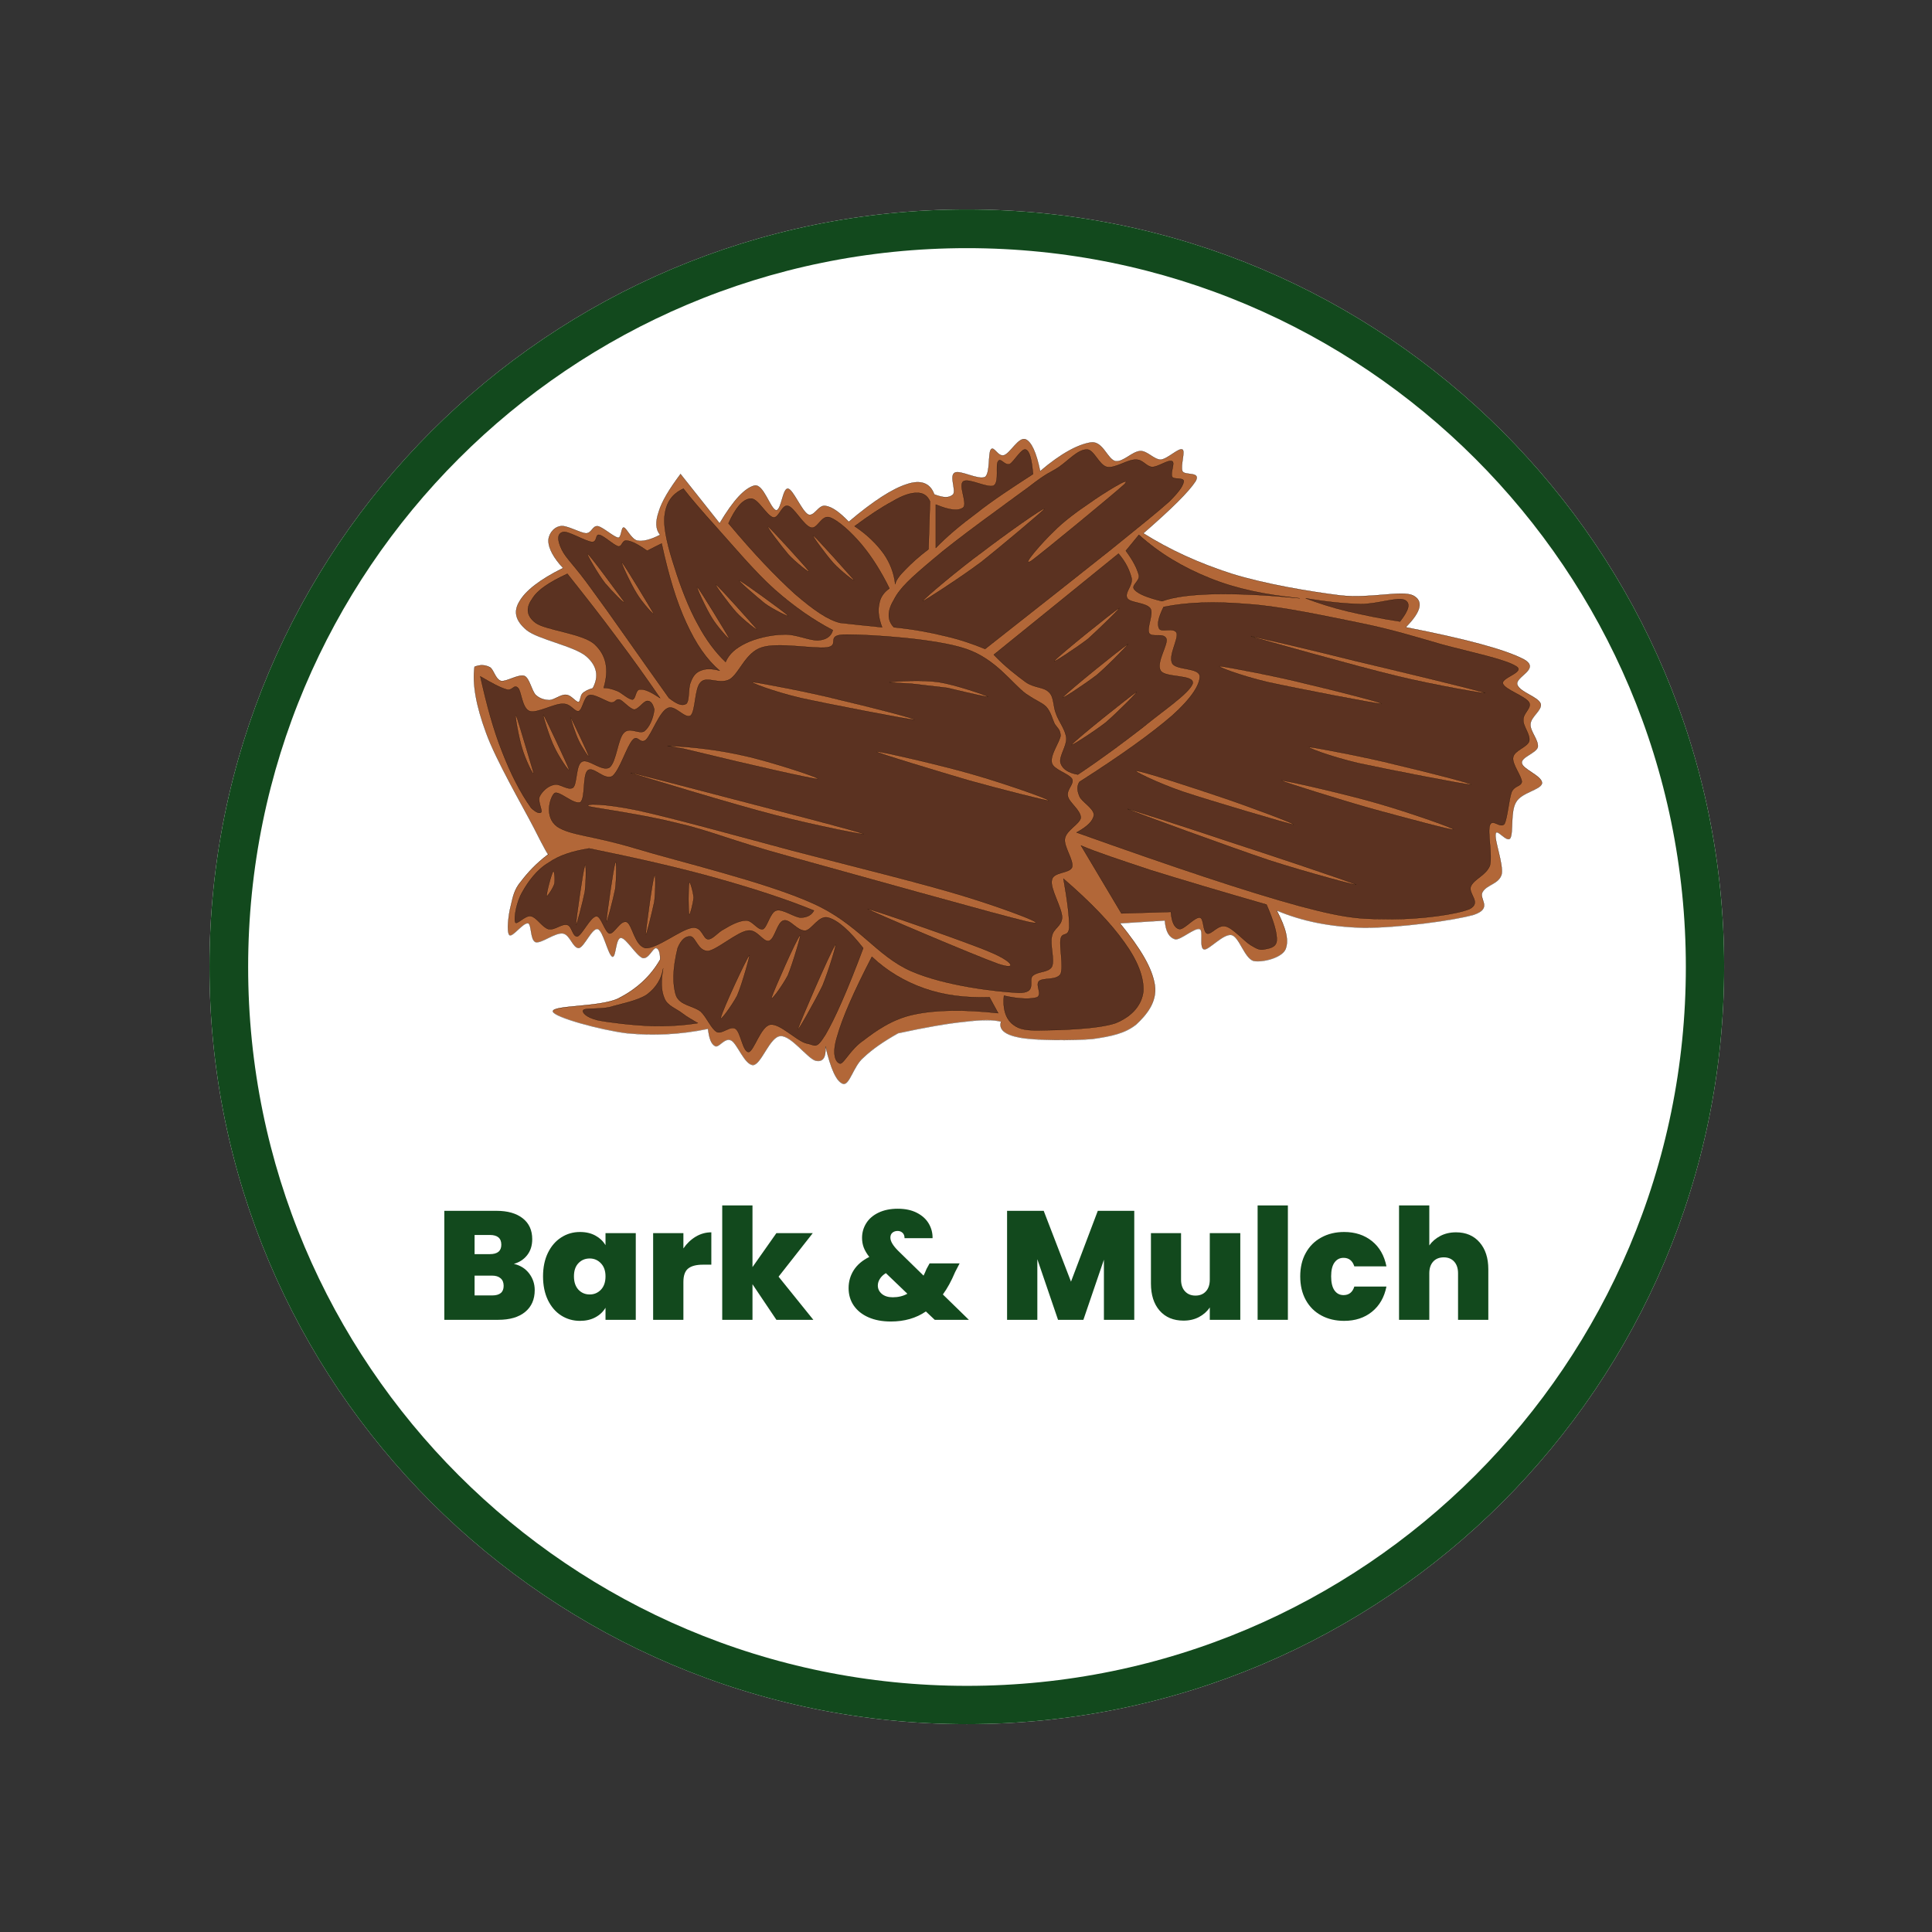 <svg xmlns="http://www.w3.org/2000/svg" xmlns:xlink="http://www.w3.org/1999/xlink" width="500" zoomAndPan="magnify" viewBox="0 0 375 375" height="500" preserveAspectRatio="xMidYMid meet" version="1.0"><rect x="0" y="0" width="375" height="375" fill="#333333" stroke="none"/><defs><g/><clipPath id="id1"><path d="M 40.656 40.656 L 334.656 40.656 L 334.656 334.656 L 40.656 334.656 Z M 40.656 40.656 " clip-rule="nonzero"/></clipPath><clipPath id="id2"><path d="M 40.656 40.656 L 334.656 40.656 L 334.656 334.656 L 40.656 334.656 Z M 40.656 40.656 " clip-rule="nonzero"/></clipPath><clipPath id="id3"><path d="M 187.656 40.656 C 106.473 40.656 40.656 106.473 40.656 187.656 C 40.656 268.844 106.473 334.656 187.656 334.656 C 268.844 334.656 334.656 268.844 334.656 187.656 C 334.656 106.473 268.844 40.656 187.656 40.656 " clip-rule="nonzero"/></clipPath><clipPath id="id4"><path d="M 91.648 85 L 299.398 85 L 299.398 210.742 L 91.648 210.742 Z M 91.648 85 " clip-rule="nonzero"/></clipPath><clipPath id="id5"><path d="M 91.648 84.742 L 299.398 84.742 L 299.398 210.742 L 91.648 210.742 Z M 91.648 84.742 " clip-rule="nonzero"/></clipPath></defs><g clip-path="url(#id1)"><path fill="#ffffff" d="M 187.656 40.656 C 106.473 40.656 40.656 106.473 40.656 187.656 C 40.656 268.844 106.473 334.656 187.656 334.656 C 268.844 334.656 334.656 268.844 334.656 187.656 C 334.656 106.473 268.844 40.656 187.656 40.656 " fill-opacity="1" fill-rule="nonzero"/></g><g clip-path="url(#id2)"><g clip-path="url(#id3)"><path stroke-linecap="butt" transform="matrix(0.751, 0, 0, 0.751, 40.657, 40.657)" fill="none" stroke-linejoin="miter" d="M 195.788 -0.002 C 87.659 -0.002 -0.002 87.659 -0.002 195.788 C -0.002 303.921 87.659 391.577 195.788 391.577 C 303.921 391.577 391.577 303.921 391.577 195.788 C 391.577 87.659 303.921 -0.002 195.788 -0.002 " stroke="#12491d" stroke-width="20" stroke-opacity="1" stroke-miterlimit="4"/></g></g><g clip-path="url(#id4)"><path fill="#b26738" d="M 115.051 133.578 C 114.191 133.801 113.367 134.211 112.996 134.656 C 112.621 135.066 112.621 136.219 112.285 136.254 C 111.688 136.219 110.828 134.844 109.855 134.844 C 108.883 134.73 107.578 135.848 106.645 135.883 C 105.598 135.848 104.699 135.551 103.953 134.844 C 103.168 133.949 102.793 131.68 101.82 131.195 C 100.625 130.785 98.383 132.312 97.262 132.164 C 96.105 131.789 95.844 129.895 95.059 129.484 C 94.16 129.035 93.227 128.961 92.105 129.41 C 91.656 132.758 92.406 136.926 94.348 142.211 C 96.254 147.531 101.523 156.574 103.652 160.703 C 105.633 164.648 106.566 166.285 106.457 165.766 C 104.027 167.59 102.383 169.41 101.113 171.086 C 99.766 172.648 99.543 174.137 99.133 175.848 C 98.684 177.523 98.309 180.871 98.871 181.469 C 99.469 181.988 101.562 178.938 102.531 179.195 C 103.203 179.457 102.906 182.398 103.953 182.844 C 105.109 183.141 107.766 180.906 109.297 181.168 C 110.68 181.43 111.164 183.996 112.359 183.996 C 113.445 183.734 114.902 180.016 116.023 180.312 C 117.105 180.609 118.004 185.262 118.863 185.672 C 119.57 185.895 119.461 181.949 120.543 182.023 C 121.551 182.023 123.496 185.484 124.766 185.934 C 125.926 186.121 126.672 183.996 127.309 183.996 C 127.793 184.035 128.168 184.777 128.129 186.23 C 126.188 189.613 123.422 192.035 119.984 193.785 C 116.359 195.496 107.09 195.051 107.316 196.312 C 107.578 197.43 116.582 199.887 121.664 200.52 C 126.746 201.004 131.867 200.816 137.434 199.664 C 137.66 201.562 138.031 202.641 138.855 203.047 C 139.602 203.309 140.684 201.262 141.957 201.934 C 143.113 202.566 144.57 206.695 146.18 206.695 C 147.785 206.582 149.43 201.074 151.523 201.074 C 153.539 200.926 156.754 205.391 158.285 205.84 C 159.742 206.176 160.34 205.242 160.23 203.047 C 161.273 207.512 162.359 209.895 163.629 210.34 C 164.863 210.711 165.648 206.883 167.555 205.281 C 169.348 203.57 171.551 202.082 174.316 200.52 C 179.699 199.363 183.883 198.621 187.285 198.285 C 190.57 197.879 192.965 197.879 194.309 198.285 C 193.824 199.738 194.945 200.816 197.969 201.375 C 201.035 201.934 208.137 201.969 212.059 201.637 C 215.797 201.113 218.41 200.52 220.504 198.844 C 222.484 197.02 224.613 194.492 224.164 191.254 C 223.68 187.867 221.324 184.035 217.402 179.195 L 226.109 178.641 C 226.258 180.832 226.969 181.949 228.09 182.285 C 229.098 182.508 231.938 179.941 232.871 180.312 C 233.695 180.609 232.684 184.035 233.73 184.258 C 234.664 184.367 237.504 181.094 239.074 181.469 C 240.566 181.875 241.539 185.895 243.297 186.488 C 245.016 186.824 248.715 185.934 249.5 184.258 C 250.211 182.547 249.648 180.164 247.816 176.703 C 252.75 178.789 258.281 179.902 264.711 180.051 C 271.211 180.09 282.082 178.676 286.082 177.523 C 289.895 176.219 286.867 174.398 287.805 173.055 C 288.66 171.645 290.941 171.57 291.465 169.672 C 291.836 167.699 290.008 162.973 290.305 161.82 C 290.453 160.629 292.512 163.645 293.145 162.676 C 293.781 161.559 293.145 157.5 294.266 155.68 C 295.312 153.781 299.012 153.332 299.312 152.031 C 299.383 150.582 295.535 149.316 295.387 148.086 C 295.238 146.934 298.152 146.191 298.488 145 C 298.676 143.586 296.953 141.949 297.07 140.535 C 297.145 139.082 299.383 137.816 299.051 136.59 C 298.488 135.176 295.164 134.43 294.527 132.941 C 293.895 131.344 299.273 129.855 295.688 127.918 C 291.988 126.023 284.477 124.012 272.855 121.742 C 275.957 118.617 276.293 116.609 274.273 115.566 C 272.031 114.523 266.09 116.199 260.188 115.566 C 254.207 114.82 245.539 113.371 239.074 111.359 C 232.605 109.277 227.039 106.711 221.922 103.508 C 227.414 98.746 230.742 95.434 232.047 93.426 C 233.207 91.414 229.957 92.383 229.508 91.453 C 229.098 90.375 230.105 87.582 229.508 87.25 C 228.762 86.875 226.629 89.109 225.285 89.219 C 223.941 89.184 222.672 87.473 221.324 87.547 C 219.754 87.621 218.109 89.668 216.543 89.52 C 214.934 89.184 214.113 85.574 211.758 85.871 C 209.293 86.242 206.004 87.957 201.895 91.453 C 201.148 87.805 200.211 85.797 199.09 85.277 C 197.711 84.719 196.102 87.992 194.867 88.363 C 193.672 88.699 192.926 86.465 192.328 87.25 C 191.766 87.957 192.215 91.789 191.207 92.57 C 189.898 93.238 186.348 91.156 185.305 91.75 C 184.219 92.348 185.602 95.137 185.004 95.957 C 184.258 96.664 183.172 96.664 181.34 95.957 C 180.559 93.762 178.727 93.055 176 93.984 C 173.195 94.875 169.496 97.258 164.75 101.277 C 162.992 99.453 161.535 98.375 160.23 98.188 C 158.848 97.926 158.062 100.348 156.867 99.863 C 155.594 99.156 153.949 94.988 152.941 94.84 C 151.895 94.727 151.672 99.008 150.664 99.043 C 149.504 98.82 148.234 93.871 146.441 94.242 C 144.57 94.727 142.367 97.035 139.676 101.574 L 132.09 92.012 C 129.922 94.914 128.465 97.297 127.867 99.305 C 127.195 101.277 127.234 102.727 128.129 103.809 C 126.262 104.773 124.766 105.148 123.645 104.922 C 122.488 104.551 121.59 102.504 121.105 102.395 C 120.543 102.207 120.656 104.402 119.984 104.363 C 119.086 104.215 116.992 102.281 116.023 102.133 C 114.977 102.02 114.902 103.434 113.781 103.508 C 112.473 103.434 109.93 101.836 108.734 102.133 C 107.391 102.355 106.344 103.809 106.457 105.184 C 106.531 106.449 107.426 108.273 109.297 110.246 C 104.773 112.477 102.008 114.672 100.852 116.684 C 99.617 118.652 100.027 120.477 102.234 122.301 C 104.438 124.086 111.465 125.391 113.781 127.363 C 115.91 129.188 116.285 131.305 115.051 133.578 Z M 115.051 133.578 " fill-opacity="1" fill-rule="evenodd"/></g><g clip-path="url(#id5)"><path stroke-linecap="butt" transform="matrix(1.038, 0, 0, 1.034, 92.088, 85.26)" fill="none" stroke-linejoin="miter" d="M 22.122 46.745 C 21.294 46.961 20.5 47.358 20.143 47.788 C 19.782 48.185 19.782 49.3 19.458 49.334 C 18.882 49.3 18.054 47.97 17.117 47.97 C 16.18 47.86 14.923 48.941 14.024 48.975 C 13.015 48.941 12.15 48.654 11.431 47.97 C 10.675 47.104 10.313 44.909 9.376 44.44 C 8.225 44.043 6.065 45.521 4.985 45.377 C 3.871 45.015 3.619 43.182 2.862 42.785 C 1.997 42.35 1.097 42.278 0.017 42.713 C -0.416 45.952 0.307 49.984 2.177 55.097 C 4.014 60.244 9.09 68.993 11.141 72.988 C 13.049 76.805 13.949 78.388 13.843 77.886 C 11.502 79.65 9.918 81.411 8.695 83.033 C 7.397 84.544 7.182 85.984 6.787 87.639 C 6.354 89.261 5.993 92.499 6.535 93.078 C 7.111 93.58 9.128 90.629 10.061 90.878 C 10.708 91.131 10.422 93.977 11.431 94.408 C 12.545 94.695 15.104 92.533 16.579 92.787 C 17.911 93.04 18.378 95.523 19.529 95.523 C 20.576 95.27 21.979 91.672 23.059 91.959 C 24.102 92.246 24.967 96.747 25.795 97.144 C 26.476 97.359 26.371 93.543 27.413 93.614 C 28.384 93.614 30.258 96.963 31.481 97.397 C 32.599 97.579 33.318 95.523 33.931 95.523 C 34.398 95.561 34.759 96.279 34.722 97.684 C 32.851 100.957 30.187 103.3 26.875 104.993 C 23.383 106.649 14.453 106.218 14.671 107.438 C 14.923 108.519 23.597 110.896 28.493 111.509 C 33.389 111.977 38.323 111.796 43.686 110.681 C 43.904 112.518 44.261 113.561 45.055 113.954 C 45.774 114.207 46.817 112.227 48.043 112.877 C 49.157 113.489 50.561 117.483 52.111 117.483 C 53.658 117.374 55.242 112.045 57.259 112.045 C 59.201 111.902 62.298 116.221 63.774 116.656 C 65.177 116.981 65.753 116.078 65.648 113.954 C 66.652 118.273 67.699 120.579 68.922 121.009 C 70.111 121.368 70.867 117.665 72.704 116.115 C 74.431 114.46 76.554 113.02 79.218 111.509 C 84.404 110.39 88.434 109.672 91.712 109.347 C 94.877 108.954 97.183 108.954 98.478 109.347 C 98.011 110.753 99.091 111.796 102.004 112.336 C 104.958 112.877 111.8 112.911 115.578 112.589 C 119.18 112.083 121.697 111.509 123.714 109.887 C 125.622 108.122 127.673 105.677 127.24 102.544 C 126.774 99.268 124.504 95.561 120.726 90.878 L 129.114 90.342 C 129.257 92.462 129.942 93.543 131.022 93.868 C 131.993 94.083 134.729 91.6 135.629 91.959 C 136.423 92.246 135.448 95.561 136.456 95.776 C 137.356 95.882 140.092 92.715 141.605 93.078 C 143.042 93.471 143.979 97.359 145.673 97.934 C 147.328 98.259 150.892 97.397 151.649 95.776 C 152.333 94.121 151.792 91.815 150.027 88.467 C 154.78 90.485 160.108 91.562 166.303 91.706 C 172.565 91.744 183.038 90.376 186.891 89.261 C 190.564 87.999 187.648 86.237 188.551 84.937 C 189.375 83.573 191.573 83.501 192.077 81.665 C 192.434 79.756 190.673 75.183 190.959 74.069 C 191.102 72.916 193.085 75.833 193.695 74.896 C 194.308 73.815 193.695 69.889 194.775 68.128 C 195.784 66.291 199.347 65.857 199.637 64.598 C 199.705 63.196 195.998 61.972 195.855 60.781 C 195.712 59.666 198.519 58.948 198.843 57.796 C 199.024 56.428 197.364 54.844 197.477 53.476 C 197.549 52.07 199.705 50.846 199.385 49.659 C 198.843 48.291 195.641 47.569 195.027 46.129 C 194.418 44.584 199.6 43.144 196.145 41.269 C 192.581 39.437 185.344 37.49 174.149 35.295 C 177.137 32.271 177.461 30.329 175.515 29.32 C 173.355 28.311 167.631 29.932 161.945 29.32 C 156.183 28.598 147.833 27.196 141.605 25.25 C 135.373 23.235 130.01 20.752 125.08 17.654 C 130.371 13.047 133.578 9.842 134.835 7.9 C 135.952 5.953 132.821 6.891 132.388 5.991 C 131.993 4.948 132.964 2.246 132.388 1.925 C 131.67 1.562 129.615 3.724 128.32 3.829 C 127.026 3.795 125.803 2.14 124.504 2.212 C 122.992 2.284 121.407 4.264 119.898 4.12 C 118.348 3.795 117.558 0.304 115.288 0.591 C 112.914 0.95 109.745 2.609 105.786 5.991 C 105.067 2.461 104.164 0.519 103.084 0.016 C 101.756 -0.524 100.205 2.643 99.016 3.002 C 97.865 3.327 97.146 1.165 96.57 1.925 C 96.028 2.609 96.461 6.316 95.49 7.072 C 94.229 7.718 90.809 5.704 89.804 6.278 C 88.758 6.857 90.09 9.555 89.514 10.348 C 88.795 11.033 87.749 11.033 85.984 10.348 C 85.231 8.225 83.467 7.541 80.84 8.44 C 78.138 9.302 74.574 11.607 70.002 15.496 C 68.308 13.731 66.905 12.688 65.648 12.506 C 64.316 12.253 63.559 14.596 62.408 14.128 C 61.181 13.444 59.596 9.411 58.626 9.268 C 57.617 9.158 57.402 13.3 56.432 13.334 C 55.314 13.119 54.091 8.33 52.364 8.689 C 50.561 9.158 48.438 11.392 45.846 15.783 L 38.537 6.532 C 36.449 9.339 35.045 11.645 34.469 13.587 C 33.822 15.496 33.86 16.898 34.722 17.945 C 32.923 18.878 31.481 19.241 30.401 19.022 C 29.287 18.663 28.422 16.682 27.955 16.577 C 27.413 16.395 27.522 18.519 26.875 18.481 C 26.01 18.338 23.993 16.467 23.059 16.323 C 22.051 16.214 21.979 17.582 20.899 17.654 C 19.639 17.582 17.189 16.036 16.037 16.323 C 14.743 16.539 13.734 17.945 13.843 19.275 C 13.915 20.499 14.776 22.264 16.579 24.173 C 12.221 26.33 9.557 28.454 8.443 30.401 C 7.254 32.305 7.649 34.07 9.775 35.835 C 11.898 37.562 18.668 38.824 20.899 40.733 C 22.95 42.498 23.311 44.546 22.122 46.745 Z M 22.122 46.745 " stroke="#000000" stroke-width="0.036" stroke-opacity="1" stroke-miterlimit="10"/></g><path stroke-linecap="butt" transform="matrix(1.038, 0, 0, 1.034, 92.088, 85.26)" fill-opacity="1" fill="#5b3221" fill-rule="evenodd" stroke-linejoin="miter" d="M 30.115 76.805 C 22.051 74.356 18.017 74.39 15.499 72.738 C 12.978 70.936 14.129 67.228 14.923 66.473 C 15.714 65.751 18.592 68.702 19.819 68.128 C 20.79 67.262 20.177 63.052 21.185 62.153 C 22.231 61.288 24.282 64.095 25.795 63.234 C 27.199 62.081 28.46 57.686 29.573 56.462 C 30.544 55.347 30.906 57.289 32.023 56.462 C 33.137 55.419 34.541 51.209 36.091 50.487 C 37.457 49.693 39.365 52.611 40.445 51.855 C 41.382 50.918 41.13 46.742 42.319 45.593 C 43.505 44.368 45.774 46.129 47.754 45.052 C 49.552 43.9 50.708 40.011 53.73 39.074 C 56.789 38.068 63.126 39.365 65.934 39.074 C 68.56 38.643 65.286 36.591 69.716 36.663 C 74.032 36.663 86.312 37.418 91.96 39.365 C 97.469 41.235 100.529 45.842 103.084 47.751 C 105.534 49.406 105.929 49.3 106.904 50.2 C 107.803 51.209 108.018 52.429 108.522 53.476 C 109.026 54.232 109.531 54.447 109.602 55.634 C 109.421 56.896 107.585 59.307 107.98 60.781 C 108.308 62.043 111.186 62.761 111.762 63.77 C 112.191 64.779 110.682 65.679 110.968 67.009 C 111.22 68.237 113.418 69.639 113.38 71.079 C 113.128 72.266 110.754 73.347 110.43 74.896 C 110.106 76.408 112.12 79 111.762 80.331 C 111.292 81.555 108.232 81.158 107.98 82.742 C 107.585 84.325 109.892 87.927 109.892 89.797 C 109.783 91.49 108.27 91.744 107.98 93.327 C 107.585 94.839 108.56 97.756 107.98 99.015 C 107.333 100.13 105.463 99.842 104.454 100.67 C 103.412 101.464 105.425 103.984 101.756 103.912 C 97.831 103.731 88.073 102.65 81.668 99.842 C 75.112 96.963 71.838 90.95 63.235 87.099 C 54.448 83.105 38.176 79.254 30.115 76.805 Z M 30.115 76.805 " stroke="#000000" stroke-width="0.036" stroke-opacity="1" stroke-miterlimit="10"/><path stroke-linecap="butt" transform="matrix(1.038, 0, 0, 1.034, 92.088, 85.26)" fill-opacity="1" fill="#b26738" fill-rule="evenodd" stroke-linejoin="miter" d="M 21.437 68.921 C 22.698 69.243 31.519 70.433 37.89 72.051 C 44.047 73.456 47.754 75.255 58.735 78.279 C 69.821 81.34 97.612 89.189 103.374 90.553 C 108.812 91.744 99.197 88.108 91.889 85.875 C 84.328 83.501 69.93 79.972 59.525 77.236 C 49.086 74.428 37.025 71.079 30.582 69.673 C 24.068 68.305 20.323 68.377 21.437 68.921 Z M 21.437 68.921 " stroke="#000000" stroke-width="0.036" stroke-opacity="1" stroke-miterlimit="10"/><path stroke-linecap="butt" transform="matrix(1.038, 0, 0, 1.034, 92.088, 85.26)" fill-opacity="1" fill="#b26738" fill-rule="evenodd" stroke-linejoin="miter" d="M 73.532 88.18 C 73.818 88.505 93.943 97.072 97.936 98.478 C 101.681 99.737 100.676 98.043 96.57 96.316 C 92.321 94.442 73.351 87.893 73.532 88.18 Z M 73.532 88.18 " stroke="#000000" stroke-width="0.036" stroke-opacity="1" stroke-miterlimit="10"/><path stroke-linecap="butt" transform="matrix(1.038, 0, 0, 1.034, 92.088, 85.26)" fill-opacity="1" fill="#b26738" fill-rule="evenodd" stroke-linejoin="miter" d="M 29.321 62.69 C 30.691 63.086 48.762 68.668 56.179 70.539 C 63.45 72.447 73.818 74.499 72.704 74.069 C 71.296 73.456 55.856 69.496 48.581 67.587 C 41.239 65.679 28.061 62.153 29.321 62.69 Z M 29.321 62.69 " stroke="#000000" stroke-width="0.036" stroke-opacity="1" stroke-miterlimit="10"/><path stroke-linecap="butt" transform="matrix(1.038, 0, 0, 1.034, 92.088, 85.26)" fill-opacity="1" fill="#b26738" fill-rule="evenodd" stroke-linejoin="miter" d="M 39.079 58.083 C 53.801 61.684 62.118 63.483 64.026 63.77 C 65.862 63.918 55.133 60.422 50.456 59.417 C 45.703 58.336 41.059 57.758 36.091 57.542 Z M 39.079 58.083 " stroke="#000000" stroke-width="0.036" stroke-opacity="1" stroke-miterlimit="10"/><path stroke-linecap="butt" transform="matrix(1.038, 0, 0, 1.034, 92.088, 85.26)" fill-opacity="1" fill="#b26738" fill-rule="evenodd" stroke-linejoin="miter" d="M 75.15 58.623 C 75.078 58.839 86.921 62.406 92.502 64.061 C 97.902 65.573 107.19 67.946 107.442 67.841 C 107.514 67.55 98.73 64.492 93.33 62.943 C 87.896 61.325 75.259 58.408 75.15 58.623 Z M 75.15 58.623 " stroke="#000000" stroke-width="0.036" stroke-opacity="1" stroke-miterlimit="10"/><path stroke-linecap="butt" transform="matrix(1.038, 0, 0, 1.034, 92.088, 85.26)" fill-opacity="1" fill="#b26738" fill-rule="evenodd" stroke-linejoin="miter" d="M 82.206 52.648 C 80.911 52.577 66.077 49.693 61.038 48.578 C 55.818 47.354 51.031 45.483 52.111 45.593 C 53.263 45.699 62.946 47.535 68.094 48.866 C 73.17 50.056 83.248 52.611 82.206 52.648 Z M 82.206 52.648 " stroke="#000000" stroke-width="0.036" stroke-opacity="1" stroke-miterlimit="10"/><path stroke-linecap="butt" transform="matrix(1.038, 0, 0, 1.034, 92.088, 85.26)" fill-opacity="1" fill="#b26738" fill-rule="evenodd" stroke-linejoin="miter" d="M 88.434 46.67 C 93.763 47.966 96.246 48.472 96.028 48.329 C 95.633 48.038 89.875 46.058 86.816 45.593 C 83.647 45.124 78.714 45.445 77.852 45.593 C 76.986 45.665 78.209 45.665 81.668 45.88 Z M 88.434 46.67 " stroke="#000000" stroke-width="0.036" stroke-opacity="1" stroke-miterlimit="10"/><path stroke-linecap="butt" transform="matrix(1.038, 0, 0, 1.034, 92.088, 85.26)" fill-opacity="1" fill="#5b3221" fill-rule="evenodd" stroke-linejoin="miter" d="M 78.428 35.295 C 77.167 33.998 77.167 32.233 78.428 30.147 C 79.542 27.914 81.559 26.077 85.736 22.551 C 89.909 18.916 99.63 11.932 103.626 8.98 C 107.404 6.025 107.551 6.388 109.312 5.198 C 111.111 3.939 112.842 1.925 114.498 1.925 C 115.83 1.849 116.767 4.838 118.276 5.198 C 119.789 5.523 122.201 3.724 123.714 3.829 C 125.009 3.795 125.585 5.092 126.702 5.198 C 127.82 5.235 129.728 3.758 130.48 4.12 C 131.056 4.442 130.085 6.35 130.48 7.072 C 130.808 7.612 132.641 7.106 132.641 7.9 C 132.531 8.584 132.102 9.521 129.942 11.679 C 127.602 13.769 124.866 15.964 119.104 20.643 C 113.2 25.359 105.606 31.372 95.49 39.365 C 93.221 38.428 90.737 37.562 87.892 36.916 C 84.979 36.198 81.954 35.657 78.428 35.295 Z M 78.428 35.295 " stroke="#000000" stroke-width="0.036" stroke-opacity="1" stroke-miterlimit="10"/><path stroke-linecap="butt" transform="matrix(1.038, 0, 0, 1.034, 92.088, 85.26)" fill-opacity="1" fill="#b26738" fill-rule="evenodd" stroke-linejoin="miter" d="M 83.828 30.401 C 83.899 30.004 90.989 24.063 94.948 21.183 C 98.768 18.232 106.543 12.65 106.614 13.047 C 106.471 13.334 98.478 20.102 94.7 23.092 C 90.846 26.009 83.753 30.578 83.828 30.401 Z M 83.828 30.401 " stroke="#000000" stroke-width="0.036" stroke-opacity="1" stroke-miterlimit="10"/><path stroke-linecap="butt" transform="matrix(1.038, 0, 0, 1.034, 92.088, 85.26)" fill-opacity="1" fill="#b26738" fill-rule="evenodd" stroke-linejoin="miter" d="M 108.229 17.404 C 110.103 15.462 112.692 13.553 115.032 11.97 C 117.23 10.382 123.244 6.569 121.55 8.44 C 119.605 10.239 106.358 21.183 104.16 22.805 C 101.895 24.207 106.358 19.165 108.229 17.404 Z M 108.229 17.404 " stroke="#000000" stroke-width="0.036" stroke-opacity="1" stroke-miterlimit="10"/><path stroke-linecap="butt" transform="matrix(1.038, 0, 0, 1.034, 92.088, 85.26)" fill-opacity="1" fill="#5b3221" fill-rule="evenodd" stroke-linejoin="miter" d="M 120.436 21.471 C 121.844 23.092 122.525 24.675 122.886 26.081 C 123.138 27.521 121.483 28.779 122.092 29.86 C 122.706 30.76 125.585 30.616 126.412 31.769 C 127.026 32.812 125.694 35.366 126.16 36.375 C 126.665 37.313 128.896 36.198 129.4 37.456 C 129.728 38.571 127.421 41.957 128.32 43.431 C 129.114 44.837 134.767 44.081 134.3 45.88 C 133.653 47.717 128.682 51.027 125.08 54.016 C 121.483 56.824 117.448 59.848 112.842 62.943 C 111.04 62.622 109.96 61.9 109.602 60.785 C 109.245 59.594 110.72 57.69 110.682 56.174 C 110.577 54.557 109.245 52.973 108.774 51.568 C 108.165 50.128 108.417 48.401 107.442 47.501 C 106.471 46.454 104.744 46.745 103.088 45.593 C 101.395 44.331 99.306 42.747 97.112 40.446 C 104.887 34.146 112.662 27.808 120.436 21.471 Z M 120.436 21.471 " stroke="#000000" stroke-width="0.036" stroke-opacity="1" stroke-miterlimit="10"/><path stroke-linecap="butt" transform="matrix(1.038, 0, 0, 1.034, 92.088, 85.26)" fill-opacity="1" fill="#b26738" fill-rule="evenodd" stroke-linejoin="miter" d="M 108.522 41.523 C 109.493 40.408 119.251 32.524 120.436 31.769 C 121.483 31.047 116.621 35.763 114.75 37.456 C 112.662 39.078 107.623 42.422 108.522 41.523 Z M 108.522 41.523 " stroke="#000000" stroke-width="0.036" stroke-opacity="1" stroke-miterlimit="10"/><path stroke-linecap="butt" transform="matrix(1.038, 0, 0, 1.034, 92.088, 85.26)" fill-opacity="1" fill="#b26738" fill-rule="evenodd" stroke-linejoin="miter" d="M 110.144 48.329 C 111.077 47.248 120.941 39.255 122.092 38.537 C 123.029 37.781 118.352 42.603 116.368 44.259 C 114.28 45.88 109.241 49.228 110.144 48.329 Z M 110.144 48.329 " stroke="#000000" stroke-width="0.036" stroke-opacity="1" stroke-miterlimit="10"/><path stroke-linecap="butt" transform="matrix(1.038, 0, 0, 1.034, 92.088, 85.26)" fill-opacity="1" fill="#b26738" fill-rule="evenodd" stroke-linejoin="miter" d="M 111.762 57.255 C 112.699 56.14 122.563 48.253 123.714 47.497 C 124.723 46.779 120.007 51.496 118.024 53.189 C 115.973 54.806 110.788 58.155 111.762 57.255 Z M 111.762 57.255 " stroke="#000000" stroke-width="0.036" stroke-opacity="1" stroke-miterlimit="10"/><path stroke-linecap="butt" transform="matrix(1.038, 0, 0, 1.034, 92.088, 85.26)" fill-opacity="1" fill="#5b3221" fill-rule="evenodd" stroke-linejoin="miter" d="M 128.862 31.478 C 133.288 30.578 138.402 30.401 144.593 30.937 C 150.715 31.334 159.247 33.209 165.475 34.467 C 171.522 35.691 175.985 37.093 180.953 38.533 C 185.849 39.867 192.724 41.269 194.779 42.603 C 196.649 43.718 191.896 44.761 192.329 45.88 C 192.69 46.995 196.54 48.219 197.225 49.406 C 197.767 50.453 196.107 51.386 196.145 52.648 C 196.036 53.873 197.549 55.456 197.225 56.715 C 196.792 57.867 194.451 58.408 194.237 59.704 C 193.985 60.963 195.821 63.196 195.855 64.311 C 195.678 65.248 194.527 64.957 193.947 66.219 C 193.447 67.587 193.195 71.007 192.619 72.194 C 191.862 73.169 190.35 71.113 189.883 72.447 C 189.416 73.778 190.387 78.025 189.883 80.043 C 189.126 81.88 187.076 82.455 186.353 83.86 C 185.706 85.334 188.442 86.921 186.101 88.18 C 183.546 89.223 177.031 90.088 171.703 90.088 C 166.374 90.017 164.105 90.266 154.351 87.639 C 144.34 84.903 130.699 80.293 112.59 73.815 C 114.607 72.701 115.687 71.658 115.83 70.539 C 115.864 69.28 113.523 68.056 113.132 67.013 C 112.662 65.932 112.662 65.033 113.132 64.315 C 121.012 59.273 126.665 55.169 130.484 51.855 C 134.191 48.506 135.632 46.061 135.632 44.512 C 135.561 42.819 131.199 43.397 130.484 42.063 C 129.728 40.589 131.67 37.49 131.312 36.375 C 130.808 35.223 128.467 36.341 128.034 35.548 C 127.602 34.648 127.925 33.424 128.862 31.478 Z M 128.862 31.478 " stroke="#000000" stroke-width="0.036" stroke-opacity="1" stroke-miterlimit="10"/><path stroke-linecap="butt" transform="matrix(1.038, 0, 0, 1.034, 92.088, 85.26)" fill-opacity="1" fill="#b26738" fill-rule="evenodd" stroke-linejoin="miter" d="M 122.201 69.458 C 123.5 70.036 141.247 76.551 148.518 79 C 155.607 81.302 165.941 84.076 164.79 83.573 C 163.348 82.923 148.337 77.882 141.138 75.542 C 134.01 73.131 120.941 68.884 122.201 69.458 Z M 122.201 69.458 " stroke="#000000" stroke-width="0.036" stroke-opacity="1" stroke-miterlimit="10"/><path stroke-linecap="butt" transform="matrix(1.038, 0, 0, 1.034, 92.088, 85.26)" fill-opacity="1" fill="#b26738" fill-rule="evenodd" stroke-linejoin="miter" d="M 145.315 37.059 C 146.576 37.418 164.97 42.641 172.312 44.402 C 179.621 46.205 190.064 47.97 188.908 47.607 C 187.433 47.033 172.026 43.359 164.647 41.594 C 157.267 39.724 144.017 36.591 145.315 37.059 Z M 145.315 37.059 " stroke="#000000" stroke-width="0.036" stroke-opacity="1" stroke-miterlimit="10"/><path stroke-linecap="butt" transform="matrix(1.038, 0, 0, 1.034, 92.088, 85.26)" fill-opacity="1" fill="#b26738" fill-rule="evenodd" stroke-linejoin="miter" d="M 169.543 49.659 C 168.244 49.587 153.414 46.708 148.375 45.593 C 143.155 44.368 138.364 42.498 139.444 42.603 C 140.596 42.713 150.283 44.55 155.431 45.88 C 160.507 47.067 170.585 49.625 169.543 49.659 Z M 169.543 49.659 " stroke="#000000" stroke-width="0.036" stroke-opacity="1" stroke-miterlimit="10"/><path stroke-linecap="butt" transform="matrix(1.038, 0, 0, 1.034, 92.088, 85.26)" fill-opacity="1" fill="#b26738" fill-rule="evenodd" stroke-linejoin="miter" d="M 186.349 64.851 C 185.017 64.779 170.295 61.9 165.219 60.785 C 160.033 59.56 155.103 57.69 156.255 57.796 C 157.406 57.905 167.089 59.742 172.237 61.072 C 177.314 62.259 187.395 64.817 186.349 64.851 Z M 186.349 64.851 " stroke="#000000" stroke-width="0.036" stroke-opacity="1" stroke-miterlimit="10"/><path stroke-linecap="butt" transform="matrix(1.038, 0, 0, 1.034, 92.088, 85.26)" fill-opacity="1" fill="#b26738" fill-rule="evenodd" stroke-linejoin="miter" d="M 153.124 72.342 C 151.829 72.088 137.393 67.803 132.46 66.148 C 127.53 64.454 122.672 62.009 123.857 62.259 C 125.08 62.331 134.439 65.429 139.444 67.119 C 144.378 68.774 154.17 72.413 153.124 72.342 Z M 153.124 72.342 " stroke="#000000" stroke-width="0.036" stroke-opacity="1" stroke-miterlimit="10"/><path stroke-linecap="butt" transform="matrix(1.038, 0, 0, 1.034, 92.088, 85.26)" fill-opacity="1" fill="#b26738" fill-rule="evenodd" stroke-linejoin="miter" d="M 150.821 64.061 C 150.749 64.167 162.592 67.912 168.173 69.458 C 173.573 70.936 182.861 73.456 183.113 73.275 C 183.184 72.988 174.401 69.927 169.001 68.377 C 163.567 66.76 150.93 63.842 150.821 64.061 Z M 150.821 64.061 " stroke="#000000" stroke-width="0.036" stroke-opacity="1" stroke-miterlimit="10"/><path stroke-linecap="butt" transform="matrix(1.038, 0, 0, 1.034, 92.088, 85.26)" fill-opacity="1" fill="#5b3221" fill-rule="evenodd" stroke-linejoin="miter" d="M 124.252 17.945 L 121.806 20.934 C 123.21 22.839 123.895 24.244 124.252 25.541 C 124.433 26.693 122.672 27.411 123.424 28.239 C 124.109 29.033 125.874 29.751 128.573 30.401 C 130.842 29.573 134.01 29.176 138.364 29.067 C 142.651 28.995 147.979 29.21 154.351 29.86 C 148.085 29.21 142.579 28.133 137.536 26.081 C 132.498 24.063 128.068 21.399 124.252 17.945 Z M 124.252 17.945 " stroke="#000000" stroke-width="0.036" stroke-opacity="1" stroke-miterlimit="10"/><path stroke-linecap="butt" transform="matrix(1.038, 0, 0, 1.034, 92.088, 85.26)" fill-opacity="1" fill="#5b3221" fill-rule="evenodd" stroke-linejoin="miter" d="M 155.431 29.86 C 159.28 30.506 162.63 30.865 165.761 30.937 C 168.895 30.937 172.531 29.569 173.9 30.147 C 175.124 30.722 174.8 31.984 173.073 34.214 C 169.471 33.673 166.265 32.989 163.315 32.305 C 160.327 31.587 157.696 30.726 155.431 29.86 Z M 155.431 29.86 " stroke="#000000" stroke-width="0.036" stroke-opacity="1" stroke-miterlimit="10"/><path stroke-linecap="butt" transform="matrix(1.038, 0, 0, 1.034, 92.088, 85.26)" fill-opacity="1" fill="#5b3221" fill-rule="evenodd" stroke-linejoin="miter" d="M 113.418 76.264 L 120.978 89.008 L 130.232 88.72 C 130.375 90.701 130.913 91.781 131.85 91.959 C 132.75 92.031 134.658 89.692 135.632 89.797 C 136.456 89.907 136.137 92.428 136.998 92.787 C 137.826 93.04 139.049 91.022 140.524 91.456 C 141.823 91.778 143.911 94.193 145.134 94.948 C 146.214 95.595 146.753 95.92 147.581 95.776 C 148.371 95.595 149.887 95.523 150.027 94.155 C 150.136 92.715 149.451 90.447 148.119 87.352 C 139.411 84.832 132.174 82.67 126.412 80.871 C 120.617 78.929 116.335 77.523 113.418 76.264 Z M 113.418 76.264 " stroke="#000000" stroke-width="0.036" stroke-opacity="1" stroke-miterlimit="10"/><path stroke-linecap="butt" transform="matrix(1.038, 0, 0, 1.034, 92.088, 85.26)" fill-opacity="1" fill="#5b3221" fill-rule="evenodd" stroke-linejoin="miter" d="M 110.144 82.492 C 115.254 86.921 118.999 90.844 121.516 94.408 C 124.038 97.9 125.227 101.033 125.08 103.659 C 124.794 106.142 123.067 108.304 119.898 109.6 C 116.587 110.753 109.06 110.93 105.786 110.964 C 102.437 111.036 101.466 110.534 100.386 109.6 C 99.268 108.519 98.768 106.754 99.016 104.449 C 102.042 105.133 104.164 105.099 105.244 104.74 C 106.181 104.094 104.887 102.578 105.534 101.751 C 106.29 100.995 108.812 101.645 109.602 100.383 C 110.178 99.015 109.35 95.273 109.602 93.868 C 109.854 92.356 111.04 93.58 111.22 91.706 C 111.258 89.763 110.897 86.74 110.144 82.492 Z M 110.144 82.492 " stroke="#000000" stroke-width="0.036" stroke-opacity="1" stroke-miterlimit="10"/><path stroke-linecap="butt" transform="matrix(1.038, 0, 0, 1.034, 92.088, 85.26)" fill-opacity="1" fill="#5b3221" fill-rule="evenodd" stroke-linejoin="miter" d="M 37.999 95.523 C 37.025 99.446 37.025 102.469 37.71 104.449 C 38.428 106.286 40.987 106.358 42.319 107.438 C 43.505 108.591 44.227 110.605 45.307 111.255 C 46.312 111.758 47.863 109.993 48.834 110.677 C 49.805 111.361 50.166 115.034 51.283 115.034 C 52.288 114.819 53.549 110.137 55.352 109.887 C 57.15 109.634 60.281 112.982 62.118 113.413 C 63.774 113.7 63.845 114.675 65.648 111.758 C 67.447 108.663 69.75 103.444 72.704 95.523 C 70.145 92.246 68.022 90.338 66.186 89.797 C 64.387 89.261 63.126 92.069 61.866 92.246 C 60.281 92.28 59.021 89.979 57.798 90.338 C 56.608 90.625 56.179 93.796 55.099 94.155 C 53.948 94.48 52.868 91.849 51.031 92.246 C 49.086 92.533 45.341 95.848 43.686 96.063 C 41.815 96.097 41.382 93.471 40.445 93.327 C 39.508 93.218 38.647 93.905 37.999 95.523 Z M 37.999 95.523 " stroke="#000000" stroke-width="0.036" stroke-opacity="1" stroke-miterlimit="10"/><path stroke-linecap="butt" transform="matrix(1.038, 0, 0, 1.034, 92.088, 85.26)" fill-opacity="1" fill="#b26738" fill-rule="evenodd" stroke-linejoin="miter" d="M 55.604 104.668 C 56.033 103.372 60.247 93.686 60.895 93.112 C 61.29 92.428 59.453 98.656 58.592 100.674 C 57.583 102.578 55.242 105.855 55.604 104.668 Z M 55.604 104.668 " stroke="#000000" stroke-width="0.036" stroke-opacity="1" stroke-miterlimit="10"/><path stroke-linecap="butt" transform="matrix(1.038, 0, 0, 1.034, 92.088, 85.26)" fill-opacity="1" fill="#b26738" fill-rule="evenodd" stroke-linejoin="miter" d="M 60.5 110.681 C 60.929 109.275 66.476 96.422 67.409 95.02 C 68.094 93.686 66.223 99.808 65.106 102.544 C 63.811 105.243 60.138 111.796 60.5 110.681 Z M 60.5 110.681 " stroke="#000000" stroke-width="0.036" stroke-opacity="1" stroke-miterlimit="10"/><path stroke-linecap="butt" transform="matrix(1.038, 0, 0, 1.034, 92.088, 85.26)" fill-opacity="1" fill="#b26738" fill-rule="evenodd" stroke-linejoin="miter" d="M 46.098 108.485 C 46.421 107.079 50.779 97.613 51.389 96.891 C 51.75 96.207 50.023 102.435 49.123 104.449 C 48.149 106.324 45.665 109.706 46.098 108.485 Z M 46.098 108.485 " stroke="#000000" stroke-width="0.036" stroke-opacity="1" stroke-miterlimit="10"/><path stroke-linecap="butt" transform="matrix(1.038, 0, 0, 1.034, 92.088, 85.26)" fill-opacity="1" fill="#5b3221" fill-rule="evenodd" stroke-linejoin="miter" d="M 74.322 97.144 C 70.939 103.697 68.779 108.667 67.842 112.045 C 66.799 115.36 67.48 116.981 68.384 117.196 C 69.102 117.196 70.363 114.46 72.704 112.877 C 74.864 111.218 78.029 108.844 82.206 107.979 C 86.455 107.079 91.603 107.042 97.936 107.729 L 96.318 104.74 C 91.746 104.884 87.821 104.377 84.114 103.085 C 80.441 101.789 77.129 99.808 74.322 97.144 Z M 74.322 97.144 " stroke="#000000" stroke-width="0.036" stroke-opacity="1" stroke-miterlimit="10"/><path stroke-linecap="butt" transform="matrix(1.038, 0, 0, 1.034, 92.088, 85.26)" fill-opacity="1" fill="#5b3221" fill-rule="evenodd" stroke-linejoin="miter" d="M 35.297 99.302 C 34.974 101.358 33.931 102.941 32.309 104.2 C 30.544 105.424 27.27 105.999 25.253 106.611 C 23.236 107.042 20.681 106.717 20.357 107.151 C 20.034 107.51 20.79 108.519 23.059 109.06 C 25.182 109.49 29.826 110.031 33.103 110.137 C 36.234 110.209 39.079 110.031 41.778 109.6 C 40.878 109.06 39.798 108.485 38.827 107.729 C 37.781 106.902 36.091 106.358 35.549 104.993 C 34.902 103.516 34.865 101.717 35.297 99.302 Z M 35.297 99.302 " stroke="#000000" stroke-width="0.036" stroke-opacity="1" stroke-miterlimit="10"/><path stroke-linecap="butt" transform="matrix(1.038, 0, 0, 1.034, 92.088, 85.26)" fill-opacity="1" fill="#5b3221" fill-rule="evenodd" stroke-linejoin="miter" d="M 21.437 76.805 C 18.416 77.307 15.932 78.029 13.843 79.503 C 11.645 80.799 10.027 83.067 8.981 84.941 C 7.867 86.812 7.363 89.729 7.615 90.629 C 7.83 91.385 9.523 89.223 10.603 89.548 C 11.612 89.729 12.692 91.638 13.843 91.959 C 15.066 92.212 16.289 90.878 17.369 91.169 C 18.269 91.422 18.306 93.437 19.277 93.331 C 20.177 92.968 21.727 89.586 22.807 89.548 C 23.669 89.476 24.354 92.499 25.253 92.787 C 26.19 92.858 27.27 90.194 28.493 90.629 C 29.54 91.169 29.969 95.164 32.023 95.523 C 34.146 95.632 38.609 91.997 40.698 91.71 C 42.605 91.422 42.677 93.762 43.686 93.868 C 44.623 93.868 45.484 92.537 46.674 91.959 C 47.863 91.241 49.409 90.376 50.742 90.342 C 52.002 90.27 52.939 92.25 53.982 91.959 C 54.776 91.528 55.314 88.792 56.432 88.467 C 57.583 88.074 59.815 89.763 61.038 89.801 C 62.155 89.763 63.017 89.367 63.488 88.467 C 58.483 86.419 52.616 84.473 45.593 82.492 C 38.504 80.478 30.544 78.675 21.437 76.805 Z M 21.437 76.805 " stroke="#000000" stroke-width="0.036" stroke-opacity="1" stroke-miterlimit="10"/><path stroke-linecap="butt" transform="matrix(1.038, 0, 0, 1.034, 92.088, 85.26)" fill-opacity="1" fill="#b26738" fill-rule="evenodd" stroke-linejoin="miter" d="M 18.991 91.097 C 18.991 90.194 20.286 81.052 20.647 80.043 C 20.899 79 20.899 83.033 20.647 84.937 C 20.286 86.812 18.991 91.778 18.991 91.097 Z M 18.991 91.097 " stroke="#000000" stroke-width="0.036" stroke-opacity="1" stroke-miterlimit="10"/><path stroke-linecap="butt" transform="matrix(1.038, 0, 0, 1.034, 92.088, 85.26)" fill-opacity="1" fill="#b26738" fill-rule="evenodd" stroke-linejoin="miter" d="M 24.678 90.553 C 24.678 89.658 25.976 80.512 26.333 79.503 C 26.585 78.46 26.585 82.492 26.333 84.401 C 25.976 86.271 24.678 91.241 24.678 90.553 Z M 24.678 90.553 " stroke="#000000" stroke-width="0.036" stroke-opacity="1" stroke-miterlimit="10"/><path stroke-linecap="butt" transform="matrix(1.038, 0, 0, 1.034, 92.088, 85.26)" fill-opacity="1" fill="#b26738" fill-rule="evenodd" stroke-linejoin="miter" d="M 32.023 92.968 C 32.057 92.031 33.246 82.995 33.641 81.952 C 33.894 80.943 33.894 84.832 33.641 86.812 C 33.246 88.683 32.057 93.652 32.023 92.968 Z M 32.023 92.968 " stroke="#000000" stroke-width="0.036" stroke-opacity="1" stroke-miterlimit="10"/><path stroke-linecap="butt" transform="matrix(1.038, 0, 0, 1.034, 92.088, 85.26)" fill-opacity="1" fill="#b26738" fill-rule="evenodd" stroke-linejoin="miter" d="M 40.159 89.261 C 39.979 88.72 39.979 83.86 40.159 83.282 C 40.265 82.674 40.916 84.975 40.987 86.018 C 40.916 87.137 40.265 89.51 40.159 89.261 Z M 40.159 89.261 " stroke="#000000" stroke-width="0.036" stroke-opacity="1" stroke-miterlimit="10"/><path stroke-linecap="butt" transform="matrix(1.038, 0, 0, 1.034, 92.088, 85.26)" fill-opacity="1" fill="#b26738" fill-rule="evenodd" stroke-linejoin="miter" d="M 13.52 85.769 C 13.41 85.262 14.419 81.483 14.743 81.086 C 14.886 80.727 15.138 82.526 14.957 83.43 C 14.743 84.257 13.482 86.056 13.52 85.769 Z M 13.52 85.769 " stroke="#000000" stroke-width="0.036" stroke-opacity="1" stroke-miterlimit="10"/><path stroke-linecap="butt" transform="matrix(1.038, 0, 0, 1.034, 92.088, 85.26)" fill-opacity="1" fill="#5b3221" fill-rule="evenodd" stroke-linejoin="miter" d="M 10.603 69.209 C 8.514 66.257 6.75 62.727 5.165 58.623 C 3.509 54.447 2.286 49.841 1.097 44.512 C 3.186 45.736 4.77 46.602 5.993 46.961 C 7.111 47.32 7.363 45.88 8.153 46.674 C 8.8 47.286 8.876 50.487 10.313 51.027 C 11.612 51.534 14.995 49.553 16.579 49.659 C 18.092 49.625 18.702 51.243 19.529 51.027 C 20.248 50.668 20.466 48.329 21.437 48.042 C 22.337 47.717 24.568 49.191 25.505 49.41 C 26.476 49.482 26.333 48.654 27.161 48.869 C 27.884 49.156 28.926 50.525 29.863 50.74 C 30.725 50.668 31.591 49.156 32.309 49.119 C 32.957 49.085 33.355 49.625 33.641 50.74 C 33.389 52.682 32.633 54.088 31.771 54.806 C 30.763 55.419 29.035 53.945 27.955 55.097 C 26.804 56.212 26.552 60.604 25.253 61.613 C 23.85 62.478 21.257 59.848 20.105 60.532 C 18.954 61.106 19.243 64.674 18.449 65.392 C 17.512 66.038 15.966 64.564 14.923 64.851 C 13.734 65.07 12.654 66.114 12.221 67.013 C 11.755 67.769 12.726 69.639 12.511 69.998 C 12.221 70.323 11.536 70.108 10.603 69.209 Z M 10.603 69.209 " stroke="#000000" stroke-width="0.036" stroke-opacity="1" stroke-miterlimit="10"/><path stroke-linecap="butt" transform="matrix(1.038, 0, 0, 1.034, 92.088, 85.26)" fill-opacity="1" fill="#b26738" fill-rule="evenodd" stroke-linejoin="miter" d="M 7.796 51.855 C 8.153 52.648 10.675 61.393 11.036 62.546 C 11.179 63.593 9.414 59.848 8.947 58.121 C 8.334 56.284 7.397 51.099 7.796 51.855 Z M 7.796 51.855 " stroke="#000000" stroke-width="0.036" stroke-opacity="1" stroke-miterlimit="10"/><path stroke-linecap="butt" transform="matrix(1.038, 0, 0, 1.034, 92.088, 85.26)" fill-opacity="1" fill="#b26738" fill-rule="evenodd" stroke-linejoin="miter" d="M 12.944 51.783 C 13.373 52.505 17.26 60.785 17.659 61.9 C 17.911 62.837 15.714 59.489 14.957 57.833 C 14.058 56.103 12.511 51.027 12.944 51.783 Z M 12.944 51.783 " stroke="#000000" stroke-width="0.036" stroke-opacity="1" stroke-miterlimit="10"/><path stroke-linecap="butt" transform="matrix(1.038, 0, 0, 1.034, 92.088, 85.26)" fill-opacity="1" fill="#b26738" fill-rule="evenodd" stroke-linejoin="miter" d="M 18.054 52.289 C 18.34 52.792 21.08 58.623 21.404 59.489 C 21.547 60.063 20.071 57.796 19.496 56.571 C 18.845 55.241 17.764 51.821 18.054 52.289 Z M 18.054 52.289 " stroke="#000000" stroke-width="0.036" stroke-opacity="1" stroke-miterlimit="10"/><path stroke-linecap="butt" transform="matrix(1.038, 0, 0, 1.034, 92.088, 85.26)" fill-opacity="1" fill="#5b3221" fill-rule="evenodd" stroke-linejoin="miter" d="M 32.309 20.934 C 30.653 19.781 29.43 19.097 28.493 19.025 C 27.556 18.882 27.666 20.212 26.875 20.102 C 25.901 19.781 24.173 18.088 23.345 17.945 C 22.555 17.763 23.022 19.313 21.979 19.275 C 20.752 19.169 17.478 17.151 16.579 17.404 C 15.533 17.657 15.39 18.734 16.289 20.643 C 17.155 22.446 18.592 23.489 21.979 28.239 C 25.396 32.884 30.006 39.614 36.377 48.578 C 37.928 49.769 38.827 50.128 39.617 49.659 C 40.265 49.047 39.941 46.674 40.445 45.593 C 40.841 44.474 41.416 43.756 42.319 43.431 C 43.253 43.034 44.333 43.034 45.846 43.431 C 43.433 41.345 41.454 38.499 39.617 34.467 C 37.747 30.401 36.306 25.575 35.011 19.566 C 34.108 19.997 33.209 20.461 32.309 20.934 Z M 32.309 20.934 " stroke="#000000" stroke-width="0.036" stroke-opacity="1" stroke-miterlimit="10"/><path stroke-linecap="butt" transform="matrix(1.038, 0, 0, 1.034, 92.088, 85.26)" fill-opacity="1" fill="#b26738" fill-rule="evenodd" stroke-linejoin="miter" d="M 21.185 21.542 C 21.87 22.049 27.233 29.497 27.955 30.435 C 28.313 31.262 25.648 28.454 24.425 27.015 C 23.165 25.431 20.609 20.968 21.185 21.542 Z M 21.185 21.542 " stroke="#000000" stroke-width="0.036" stroke-opacity="1" stroke-miterlimit="10"/><path stroke-linecap="butt" transform="matrix(1.038, 0, 0, 1.034, 92.088, 85.26)" fill-opacity="1" fill="#b26738" fill-rule="evenodd" stroke-linejoin="miter" d="M 27.594 23.126 C 28.17 23.738 32.851 31.587 33.461 32.63 C 33.894 33.496 31.229 30.506 30.33 28.923 C 29.25 27.23 27.09 22.517 27.594 23.126 Z M 27.594 23.126 " stroke="#000000" stroke-width="0.036" stroke-opacity="1" stroke-miterlimit="10"/><path stroke-linecap="butt" transform="matrix(1.038, 0, 0, 1.034, 92.088, 85.26)" fill-opacity="1" fill="#5b3221" fill-rule="evenodd" stroke-linejoin="miter" d="M 17.369 25.25 C 13.986 26.837 11.864 28.239 10.855 29.86 C 9.775 31.372 9.452 32.955 11.431 34.467 C 13.339 35.873 20.323 36.447 22.517 38.533 C 24.678 40.585 25.182 43.25 24.173 46.67 C 24.896 46.67 25.648 46.851 26.585 47.21 C 27.522 47.535 28.712 48.831 29.573 48.866 C 30.221 48.688 30.078 47.033 30.943 46.961 C 31.843 46.885 32.957 47.426 34.722 48.578 C 32.166 44.833 29.502 41.092 26.585 37.203 C 23.669 33.243 20.647 29.392 17.369 25.25 Z M 17.369 25.25 " stroke="#000000" stroke-width="0.036" stroke-opacity="1" stroke-miterlimit="10"/><path stroke-linecap="butt" transform="matrix(1.038, 0, 0, 1.034, 92.088, 85.26)" fill-opacity="1" fill="#5b3221" fill-rule="evenodd" stroke-linejoin="miter" d="M 46.963 41.814 C 45.055 39.977 43.324 37.672 41.778 34.754 C 40.084 31.731 38.504 27.555 37.457 24.173 C 36.306 20.643 35.297 16.936 35.549 14.415 C 35.839 11.86 36.919 10.277 39.079 9.268 C 40.336 10.923 42.462 13.41 45.307 16.577 C 48.149 19.743 52.469 24.928 56.179 28.239 C 59.815 31.444 63.378 33.927 67.014 35.835 C 66.728 36.954 65.825 37.638 64.316 37.743 C 62.66 37.853 60.067 36.519 57.798 36.663 C 55.385 36.7 52.578 37.384 50.742 38.284 C 48.905 39.183 47.644 40.226 46.963 41.814 Z M 46.963 41.814 " stroke="#000000" stroke-width="0.036" stroke-opacity="1" stroke-miterlimit="10"/><path stroke-linecap="butt" transform="matrix(1.038, 0, 0, 1.034, 92.088, 85.26)" fill-opacity="1" fill="#b26738" fill-rule="evenodd" stroke-linejoin="miter" d="M 45.198 27.305 C 45.846 27.77 51.965 34.682 52.721 35.548 C 53.334 36.341 50.128 33.783 48.943 32.453 C 47.611 30.975 44.551 26.799 45.198 27.305 Z M 45.198 27.305 " stroke="#000000" stroke-width="0.036" stroke-opacity="1" stroke-miterlimit="10"/><path stroke-linecap="butt" transform="matrix(1.038, 0, 0, 1.034, 92.088, 85.26)" fill-opacity="1" fill="#b26738" fill-rule="evenodd" stroke-linejoin="miter" d="M 41.706 27.77 C 42.282 28.42 46.963 36.16 47.573 37.241 C 47.972 38.103 45.341 35.113 44.404 33.53 C 43.362 31.912 41.164 27.124 41.706 27.77 Z M 41.706 27.77 " stroke="#000000" stroke-width="0.036" stroke-opacity="1" stroke-miterlimit="10"/><path stroke-linecap="butt" transform="matrix(1.038, 0, 0, 1.034, 92.088, 85.26)" fill-opacity="1" fill="#b26738" fill-rule="evenodd" stroke-linejoin="miter" d="M 49.59 26.512 C 50.346 26.909 57.688 32.199 58.592 33.065 C 59.273 33.639 55.747 31.912 54.271 30.797 C 52.759 29.573 48.8 26.153 49.59 26.512 Z M 49.59 26.512 " stroke="#000000" stroke-width="0.036" stroke-opacity="1" stroke-miterlimit="10"/><path stroke-linecap="butt" transform="matrix(1.038, 0, 0, 1.034, 92.088, 85.26)" fill-opacity="1" fill="#5b3221" fill-rule="evenodd" stroke-linejoin="miter" d="M 104.454 6.532 C 104.202 3.795 103.841 2.212 103.084 1.925 C 102.294 1.672 100.924 4.154 100.096 4.661 C 99.125 4.986 98.407 3.365 97.936 4.12 C 97.36 4.767 98.188 8.009 97.108 8.693 C 95.957 9.234 92.393 7.216 91.422 7.9 C 90.413 8.584 92.212 11.97 91.422 12.797 C 90.485 13.515 88.901 13.338 86.274 12.257 L 86.274 20.393 C 88.291 18.304 90.775 16.18 93.872 13.874 C 96.894 11.463 100.424 9.162 104.454 6.532 Z M 104.454 6.532 " stroke="#000000" stroke-width="0.036" stroke-opacity="1" stroke-miterlimit="10"/><path stroke-linecap="butt" transform="matrix(1.038, 0, 0, 1.034, 92.088, 85.26)" fill-opacity="1" fill="#5b3221" fill-rule="evenodd" stroke-linejoin="miter" d="M 68.384 34.467 C 66.148 33.927 63.488 32.128 59.958 29.067 C 56.432 25.866 52.326 21.58 47.501 15.783 C 48.834 12.869 50.094 11.32 51.569 11.138 C 52.973 10.889 54.595 14.381 55.89 14.668 C 56.936 14.849 57.474 12.185 58.626 12.506 C 59.777 12.726 61.542 16.217 62.946 16.577 C 64.169 16.902 64.891 14.094 66.476 14.668 C 68.056 15.242 70.506 17.476 72.452 19.815 C 74.25 21.977 76.015 24.747 77.6 27.99 C 76.554 28.745 75.869 29.679 75.692 30.941 C 75.402 32.165 75.583 33.568 76.23 35.295 C 73.637 35.041 71.01 34.754 68.384 34.467 Z M 68.384 34.467 " stroke="#000000" stroke-width="0.036" stroke-opacity="1" stroke-miterlimit="10"/><path stroke-linecap="butt" transform="matrix(1.038, 0, 0, 1.034, 92.088, 85.26)" fill-opacity="1" fill="#b26738" fill-rule="evenodd" stroke-linejoin="miter" d="M 54.953 16.433 C 55.604 16.936 61.723 23.704 62.479 24.675 C 63.089 25.541 59.886 22.948 58.697 21.618 C 57.365 20.031 54.305 16.036 54.953 16.433 Z M 54.953 16.433 " stroke="#000000" stroke-width="0.036" stroke-opacity="1" stroke-miterlimit="10"/><path stroke-linecap="butt" transform="matrix(1.038, 0, 0, 1.034, 92.088, 85.26)" fill-opacity="1" fill="#b26738" fill-rule="evenodd" stroke-linejoin="miter" d="M 63.378 18.088 C 64.026 18.557 70.145 25.469 70.901 26.33 C 71.515 27.124 68.308 24.566 67.123 23.235 C 65.791 21.761 62.731 17.582 63.378 18.088 Z M 63.378 18.088 " stroke="#000000" stroke-width="0.036" stroke-opacity="1" stroke-miterlimit="10"/><path stroke-linecap="butt" transform="matrix(1.038, 0, 0, 1.034, 92.088, 85.26)" fill-opacity="1" fill="#5b3221" fill-rule="evenodd" stroke-linejoin="miter" d="M 78.68 27.162 C 78.461 25.182 77.743 23.235 76.52 21.471 C 75.221 19.672 73.456 17.907 71.082 16.323 C 73.855 14.271 76.158 12.726 78.138 11.679 C 79.974 10.564 81.559 10.023 82.748 10.061 C 83.862 10.023 84.727 10.564 85.194 11.679 L 84.908 20.643 C 82.962 22.121 81.668 23.345 80.588 24.46 C 79.542 25.503 78.857 26.402 78.68 27.162 Z M 78.68 27.162 " stroke="#000000" stroke-width="0.036" stroke-opacity="1" stroke-miterlimit="10"/><g fill="#12491d" fill-opacity="1"><g transform="translate(84.555, 256.176)"><g><path d="M 15.188 -10.859 C 16.426 -10.578 17.41 -9.961 18.141 -9.016 C 18.867 -8.066 19.234 -6.984 19.234 -5.766 C 19.234 -3.961 18.613 -2.551 17.375 -1.531 C 16.133 -0.508 14.395 0 12.156 0 L 1.688 0 L 1.688 -21.156 L 11.812 -21.156 C 13.977 -21.156 15.676 -20.672 16.906 -19.703 C 18.133 -18.742 18.75 -17.395 18.75 -15.656 C 18.75 -14.414 18.422 -13.379 17.766 -12.547 C 17.117 -11.723 16.258 -11.16 15.188 -10.859 Z M 7.562 -12.75 L 10.531 -12.75 C 12.008 -12.75 12.75 -13.359 12.75 -14.578 C 12.75 -15.836 12.008 -16.469 10.531 -16.469 L 7.562 -16.469 Z M 10.984 -4.734 C 12.461 -4.734 13.203 -5.352 13.203 -6.594 C 13.203 -7.238 13.004 -7.727 12.609 -8.062 C 12.223 -8.406 11.672 -8.578 10.953 -8.578 L 7.562 -8.578 L 7.562 -4.734 Z M 10.984 -4.734 "/></g></g></g><g fill="#12491d" fill-opacity="1"><g transform="translate(104.685, 256.176)"><g><path d="M 0.719 -8.438 C 0.719 -10.176 1.031 -11.691 1.656 -12.984 C 2.289 -14.285 3.148 -15.285 4.234 -15.984 C 5.328 -16.691 6.547 -17.047 7.891 -17.047 C 9.047 -17.047 10.047 -16.812 10.891 -16.344 C 11.734 -15.883 12.383 -15.266 12.844 -14.484 L 12.844 -16.828 L 18.719 -16.828 L 18.719 0 L 12.844 0 L 12.844 -2.344 C 12.383 -1.562 11.727 -0.941 10.875 -0.484 C 10.02 -0.023 9.023 0.203 7.891 0.203 C 6.547 0.203 5.328 -0.145 4.234 -0.844 C 3.148 -1.539 2.289 -2.539 1.656 -3.844 C 1.031 -5.156 0.719 -6.688 0.719 -8.438 Z M 12.844 -8.438 C 12.844 -9.508 12.547 -10.352 11.953 -10.969 C 11.359 -11.594 10.633 -11.906 9.781 -11.906 C 8.895 -11.906 8.16 -11.598 7.578 -10.984 C 7.004 -10.379 6.719 -9.531 6.719 -8.438 C 6.719 -7.352 7.004 -6.492 7.578 -5.859 C 8.16 -5.234 8.895 -4.922 9.781 -4.922 C 10.633 -4.922 11.359 -5.227 11.953 -5.844 C 12.547 -6.469 12.844 -7.332 12.844 -8.438 Z M 12.844 -8.438 "/></g></g></g><g fill="#12491d" fill-opacity="1"><g transform="translate(125.085, 256.176)"><g><path d="M 7.562 -13.859 C 8.219 -14.816 9.016 -15.578 9.953 -16.141 C 10.898 -16.703 11.91 -16.984 12.984 -16.984 L 12.984 -10.703 L 11.344 -10.703 C 10.062 -10.703 9.109 -10.453 8.484 -9.953 C 7.867 -9.453 7.562 -8.582 7.562 -7.344 L 7.562 0 L 1.688 0 L 1.688 -16.828 L 7.562 -16.828 Z M 7.562 -13.859 "/></g></g></g><g fill="#12491d" fill-opacity="1"><g transform="translate(138.495, 256.176)"><g><path d="M 12.203 0 L 7.562 -6.906 L 7.562 0 L 1.688 0 L 1.688 -22.203 L 7.562 -22.203 L 7.562 -10.234 L 12.203 -16.828 L 19.266 -16.828 L 12.625 -8.375 L 19.375 0 Z M 12.203 0 "/></g></g></g><g fill="#12491d" fill-opacity="1"><g transform="translate(157.905, 256.176)"><g/></g></g><g fill="#12491d" fill-opacity="1"><g transform="translate(163.635, 256.176)"><g><path d="M 17.797 0 L 16.078 -1.625 C 14.18 -0.32 11.91 0.328 9.266 0.328 C 7.609 0.328 6.164 0.055 4.938 -0.484 C 3.707 -1.023 2.754 -1.785 2.078 -2.766 C 1.41 -3.742 1.078 -4.875 1.078 -6.156 C 1.078 -7.426 1.41 -8.586 2.078 -9.641 C 2.754 -10.691 3.758 -11.547 5.094 -12.203 C 4.594 -12.848 4.234 -13.457 4.016 -14.031 C 3.797 -14.613 3.688 -15.238 3.688 -15.906 C 3.688 -16.938 3.957 -17.883 4.5 -18.75 C 5.039 -19.613 5.832 -20.297 6.875 -20.797 C 7.926 -21.305 9.176 -21.562 10.625 -21.562 C 12.082 -21.562 13.32 -21.297 14.344 -20.766 C 15.363 -20.242 16.129 -19.547 16.641 -18.672 C 17.148 -17.805 17.395 -16.863 17.375 -15.844 L 11.938 -15.844 C 11.938 -16.301 11.805 -16.648 11.547 -16.891 C 11.285 -17.129 10.969 -17.25 10.594 -17.25 C 10.188 -17.25 9.848 -17.133 9.578 -16.906 C 9.316 -16.676 9.188 -16.359 9.188 -15.953 C 9.188 -15.254 9.688 -14.406 10.688 -13.406 L 15.625 -8.578 C 15.812 -8.941 16.004 -9.375 16.203 -9.875 L 16.797 -10.953 L 22.625 -10.953 L 21.75 -9.266 C 21.031 -7.547 20.238 -6.098 19.375 -4.922 L 24.422 0 Z M 9.656 -4.375 C 10.719 -4.375 11.66 -4.602 12.484 -5.062 L 8.312 -9.062 C 7.789 -8.738 7.398 -8.363 7.141 -7.938 C 6.879 -7.52 6.75 -7.094 6.75 -6.656 C 6.75 -6.02 7.008 -5.477 7.531 -5.031 C 8.051 -4.594 8.758 -4.375 9.656 -4.375 Z M 9.656 -4.375 "/></g></g></g><g fill="#12491d" fill-opacity="1"><g transform="translate(188.055, 256.176)"><g/></g></g><g fill="#12491d" fill-opacity="1"><g transform="translate(193.785, 256.176)"><g><path d="M 26.375 -21.156 L 26.375 0 L 20.484 0 L 20.484 -11.672 L 16.5 0 L 11.578 0 L 7.562 -11.766 L 7.562 0 L 1.688 0 L 1.688 -21.156 L 8.797 -21.156 L 14.094 -7.406 L 19.297 -21.156 Z M 26.375 -21.156 "/></g></g></g><g fill="#12491d" fill-opacity="1"><g transform="translate(221.835, 256.176)"><g><path d="M 18.906 -16.828 L 18.906 0 L 12.984 0 L 12.984 -2.406 C 12.484 -1.645 11.789 -1.023 10.906 -0.547 C 10.031 -0.078 9.023 0.156 7.891 0.156 C 5.93 0.156 4.383 -0.488 3.25 -1.781 C 2.125 -3.07 1.562 -4.828 1.562 -7.047 L 1.562 -16.828 L 7.406 -16.828 L 7.406 -7.797 C 7.406 -6.836 7.66 -6.082 8.172 -5.531 C 8.68 -4.977 9.359 -4.703 10.203 -4.703 C 11.055 -4.703 11.734 -4.977 12.234 -5.531 C 12.734 -6.082 12.984 -6.836 12.984 -7.797 L 12.984 -16.828 Z M 18.906 -16.828 "/></g></g></g><g fill="#12491d" fill-opacity="1"><g transform="translate(242.415, 256.176)"><g><path d="M 7.562 -22.203 L 7.562 0 L 1.688 0 L 1.688 -22.203 Z M 7.562 -22.203 "/></g></g></g><g fill="#12491d" fill-opacity="1"><g transform="translate(251.655, 256.176)"><g><path d="M 0.719 -8.438 C 0.719 -10.176 1.078 -11.691 1.797 -12.984 C 2.516 -14.285 3.52 -15.285 4.812 -15.984 C 6.102 -16.691 7.578 -17.047 9.234 -17.047 C 11.379 -17.047 13.18 -16.457 14.641 -15.281 C 16.098 -14.113 17.035 -12.477 17.453 -10.375 L 11.219 -10.375 C 10.863 -11.477 10.164 -12.031 9.125 -12.031 C 8.383 -12.031 7.797 -11.723 7.359 -11.109 C 6.93 -10.504 6.719 -9.613 6.719 -8.438 C 6.719 -7.25 6.93 -6.344 7.359 -5.719 C 7.797 -5.102 8.383 -4.797 9.125 -4.797 C 10.176 -4.797 10.875 -5.348 11.219 -6.453 L 17.453 -6.453 C 17.035 -4.367 16.098 -2.738 14.641 -1.562 C 13.18 -0.383 11.379 0.203 9.234 0.203 C 7.578 0.203 6.102 -0.145 4.812 -0.844 C 3.52 -1.539 2.516 -2.539 1.797 -3.844 C 1.078 -5.145 0.719 -6.676 0.719 -8.438 Z M 0.719 -8.438 "/></g></g></g><g fill="#12491d" fill-opacity="1"><g transform="translate(269.865, 256.176)"><g><path d="M 12.75 -16.984 C 14.664 -16.984 16.188 -16.336 17.312 -15.047 C 18.445 -13.754 19.016 -12.008 19.016 -9.812 L 19.016 0 L 13.141 0 L 13.141 -9.031 C 13.141 -9.988 12.891 -10.742 12.391 -11.297 C 11.891 -11.848 11.219 -12.125 10.375 -12.125 C 9.5 -12.125 8.812 -11.848 8.312 -11.297 C 7.812 -10.742 7.562 -9.988 7.562 -9.031 L 7.562 0 L 1.688 0 L 1.688 -22.203 L 7.562 -22.203 L 7.562 -14.438 C 8.082 -15.188 8.785 -15.797 9.672 -16.266 C 10.566 -16.742 11.594 -16.984 12.75 -16.984 Z M 12.75 -16.984 "/></g></g></g></svg>